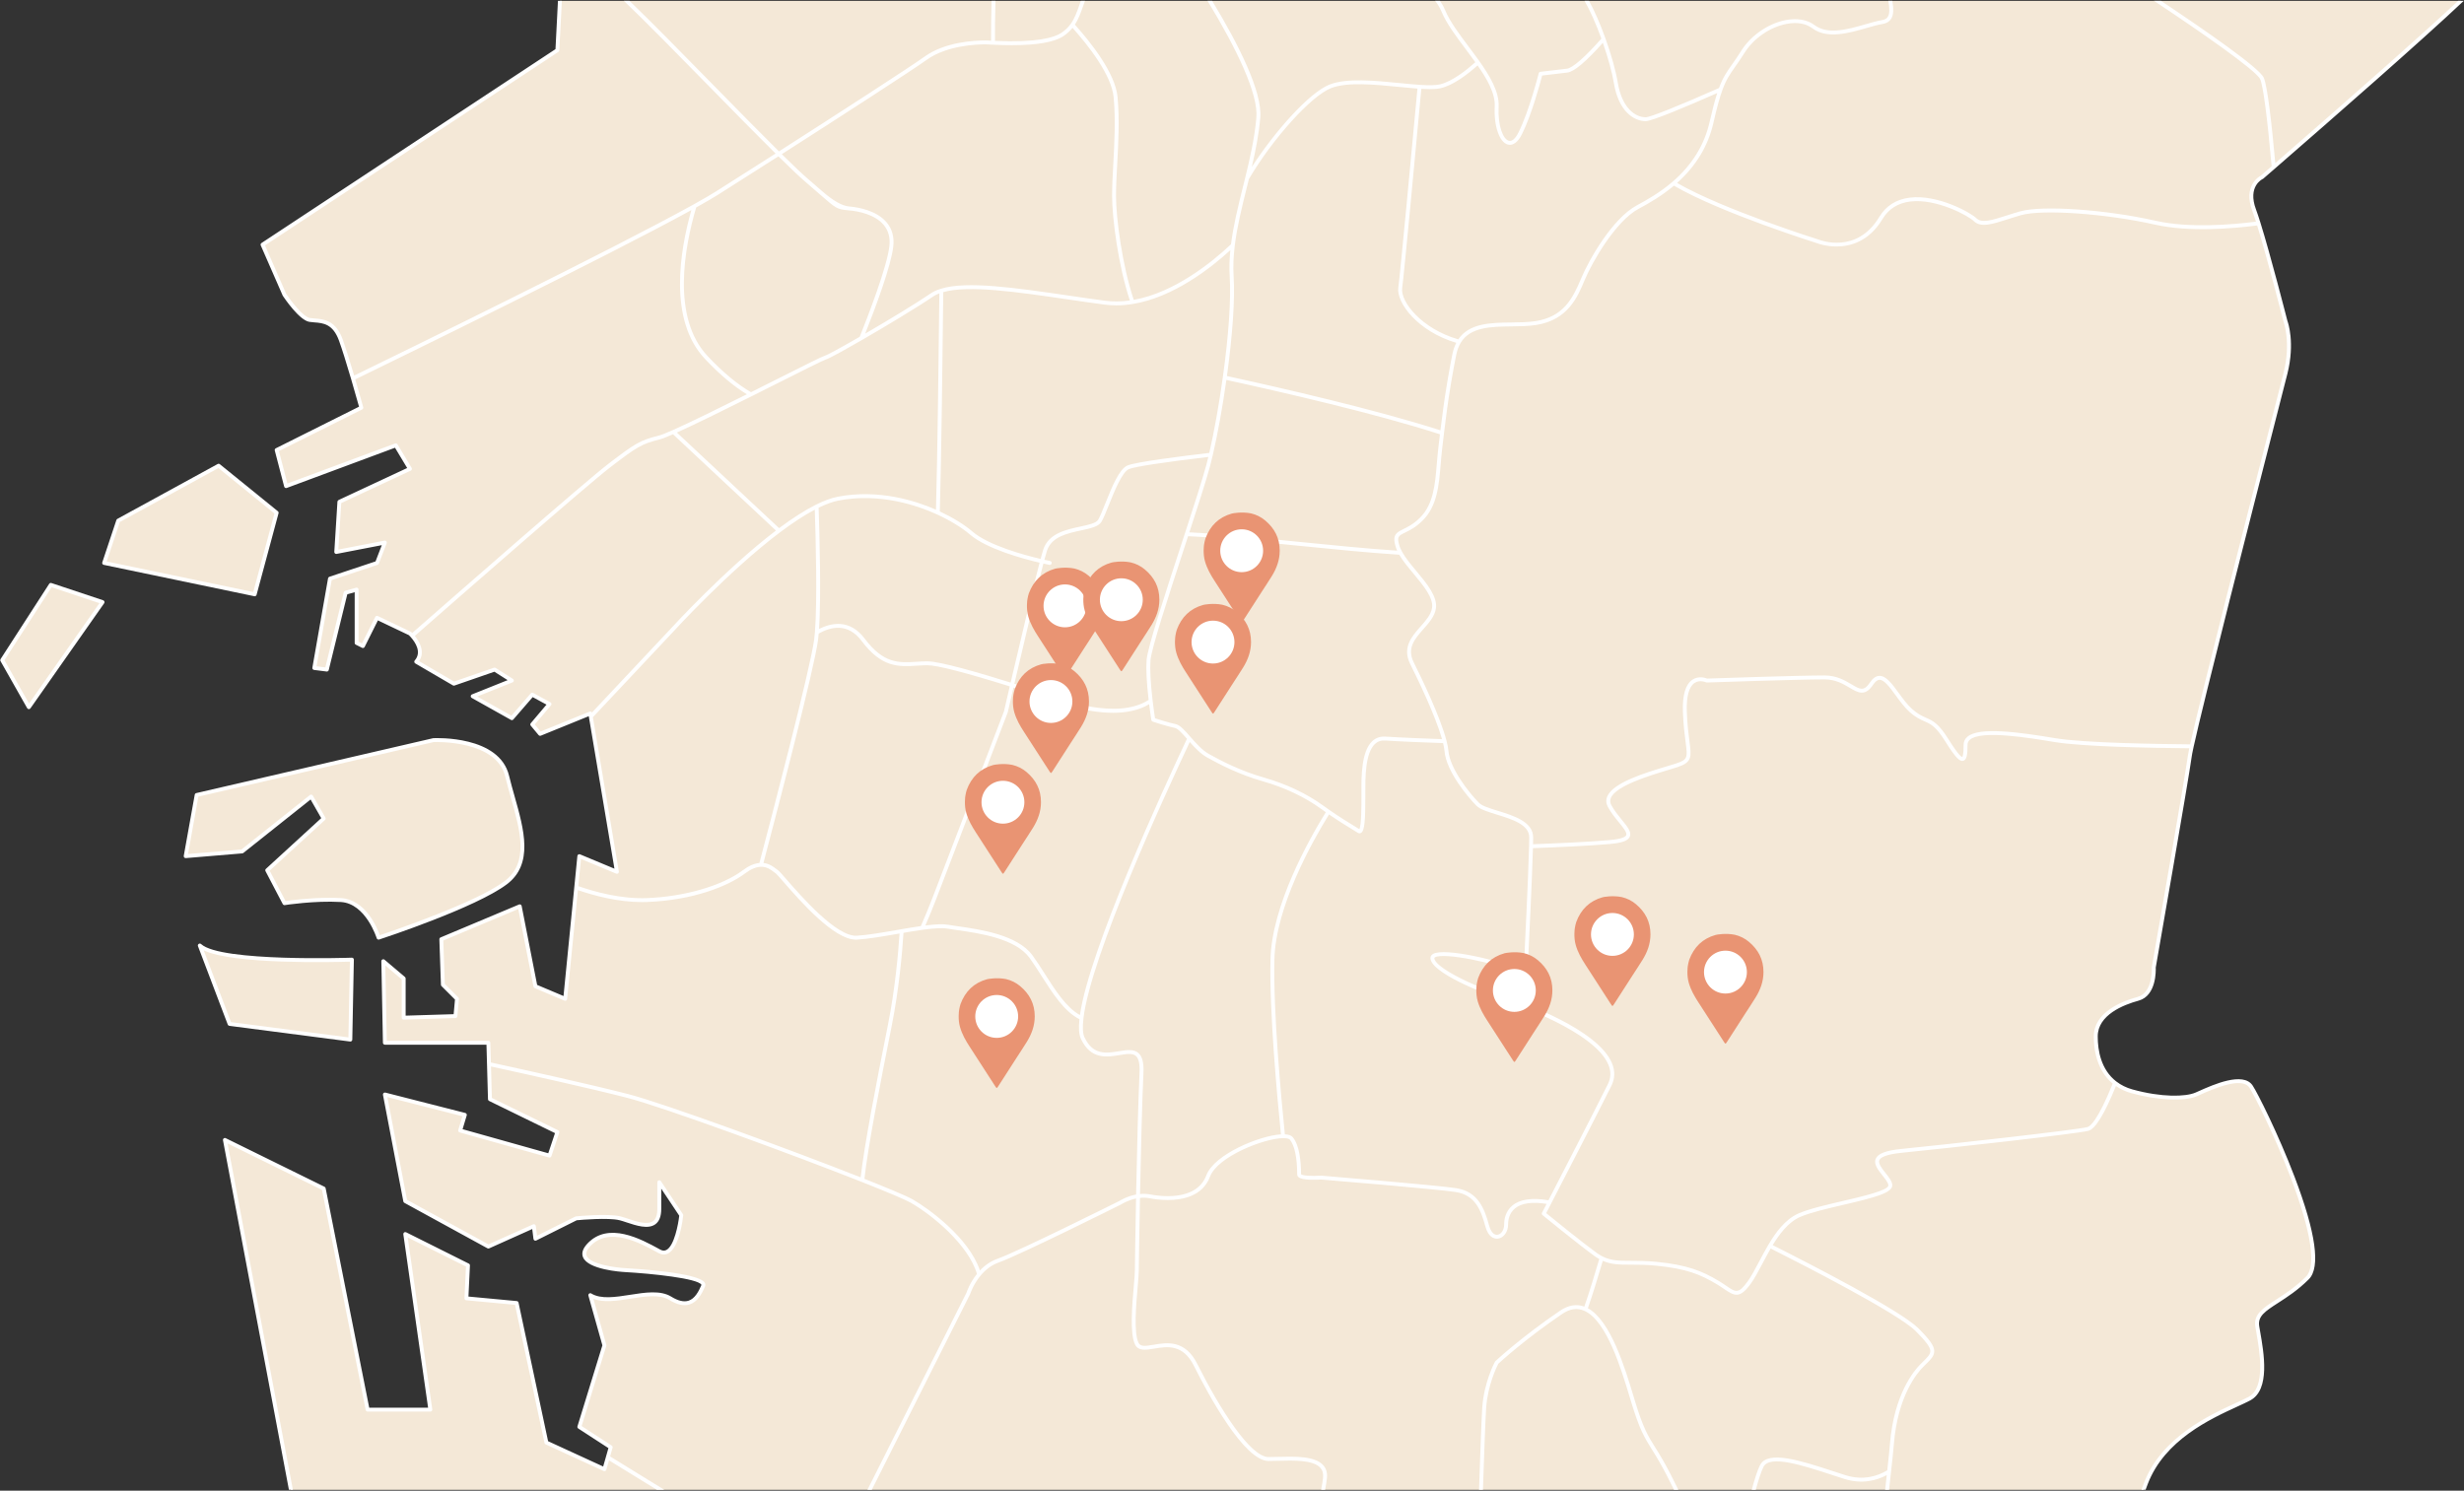 <?xml version="1.0" encoding="UTF-8"?><svg xmlns="http://www.w3.org/2000/svg" viewBox="0 0 1580 956"><rect x="0" y="0" width="1580" height="956" fill="#333333" stroke="none"/><path d="m357.397,32.208l-189.055,124.694,14.073,32.178s10.062,15.082,16.091,16.086c6.037,1.007,15.09-1.007,20.108,13.073,5.036,14.081,13.078,43.238,13.078,43.238l-54.299,27.149,6.033,23.132,70.392-26.151,9.045,15.084-45.252,21.125-2.012,32.178,31.187-6.031-5.038,13.071-30.172,10.054-10.05,57.311,8.046,1.015,12.068-49.277,7.036-2.006v34.183l4.019,2.018,9.053-18.111,21.115,10.064s11.063,10.04,4.019,18.09l24.139,14.091,26.145-9.053,11.059,7.031-25.13,10.06,25.13,14.079,13.068-15.086,11.071,6.033-11.071,13.076,5.03,6.037,32.182-13.085,17.096,101.566-24.131-10.052-9.057,91.506-19.101-8.055-10.052-51.282-50.284,21.115,1.011,29.177,9.049,9.045-1.003,11.05-33.188,1.019v-25.142l-13.072-11.059,1.015,52.285h66.357l1.007,36.196,43.248,21.119-5.034,15.086-57.319-16.097,3.016-10.044-51.274-13.076,13.064,68.374,53.292,29.173,29.161-13.081,1.007,8.047,26.145-13.073s20.108-2.01,28.167,0c8.042,2.01,25.13,11.067,25.13-6.032v-17.104l14.083,21.123s-3.033,29.161-14.083,23.136c-11.059-6.041-32.181-18.11-45.25-4.023-13.076,14.067,23.132,16.089,23.132,16.089,0,0,53.296,3.008,50.271,10.052-3.012,7.04-8.038,16.097-21.114,8.051-13.077-8.051-38.21,6.02-51.287-2.026l9.053,32.177-16.089,52.294,20.112,13.068-4.023,14.087-37.211-17.096-19.089-89.497-32.194-3.008,1.011-21.127-40.224-20.108,16.08,112.625h-40.216l-28.154-141.79-63.354-31.171,42.314,224.36h1187.963c.508-1.386,1.024-2.767,1.549-4.14,13.08-34.191,53.3-47.259,66.376-54.299,13.068-7.04,7.032-34.203,5.022-46.265-2.014-12.065,15.082-14.075,32.173-31.166,17.096-17.087-30.156-113.636-36.188-122.681-6.037-9.045-28.166,2.005-35.206,5.03-7.044,3.012-23.128,3.012-41.231-2.022-18.102-5.038-23.116-21.11-23.116-35.19s16.076-21.118,27.147-24.135c11.063-3.017,10.048-20.112,10.048-20.112,0,0,21.118-120.667,23.141-135.745,2.005-15.086,56.304-225.248,61.338-245.362,5.018-20.112,0-33.184,0-33.184,0,0-14.087-55.306-20.12-71.398-6.033-16.089,5.026-21.117,5.026-21.117,0,0,90.007-77.873,127.613-113.094H359.021c-.875,16.905-1.623,31.648-1.623,31.648Z" fill="#f4e8d7"/><path d="m224.648,666.717l1.007-51.278s-84.467,3.008-97.537-9.053l19.105,50.28,77.425,10.052Z" fill="#f4e8d7"/><path d="m199.511,510.856l8.05,14.079-36.201,33.188,11.053,21.103s19.113-3.008,36.201-2.002c17.101,1.019,24.145,24.131,24.145,24.131,0,0,61.334-20.112,81.446-35.189,20.12-15.086,7.035-43.24,1.003-68.386-6.037-25.138-47.259-23.124-47.259-23.124l-151.84,35.194-7.04,39.221,36.201-3.029,44.241-35.186Z" fill="#f4e8d7"/><polygon points="177.393 328.85 140.186 298.676 75.829 333.88 66.778 361.034 163.312 381.142 177.393 328.85" fill="#f4e8d7"/><polygon points="1.416 423.369 18.507 453.541 65.773 386.165 32.59 375.103 1.416 423.369" fill="#f4e8d7"/><path d="m1450.961,114.792c.108-.049.209-.114.299-.191,0,0,2.805-2.42,7.513-6.508,37.455-32.527,93.933-81.945,121.062-107.533h-3.593c-21.527,20.079-62.637,56.586-117.261,104.041-2.018-22.402-4.867-49.115-7.395-54.801-2.758-6.199-37.071-30.076-65.885-49.24h-4.467c29.668,19.682,65.561,44.623,68.068,50.256,1.922,4.323,4.53,24.136,7.35,55.807-3.875,3.363-6.373,5.522-6.913,5.988-1.51.804-11.416,6.798-5.491,22.599.664,1.769,1.457,4.104,2.359,6.948-15.415,1.968-42.904,4.267-64.265-.557-32.187-7.265-72.879-10.074-87.087-6.016-3.029.866-5.813,1.758-8.506,2.621-9.3,2.979-16.02,5.134-19.437,1.723-3.367-3.365-24.571-15.409-42.707-13.174-8.698,1.071-15.288,5.246-19.585,12.406-14.344,23.906-37.699,14.954-38.774,14.53-.616-.193-60.859-19.116-90.857-36.357,12.123-10.816,19.973-23.789,23.318-38.595,2.127-9.402,3.946-16.053,5.722-20.93,0,0,0,0,0,0,2.516-6.918,4.93-10.335,8.27-15.065,1.708-2.419,3.645-5.16,5.96-8.867,5.823-9.31,16.461-16.606,27.1-18.588,6.587-1.226,12.24-.246,16.349,2.834,9.497,7.12,23.538,3.082,34.819-.163,3.795-1.091,7.378-2.122,10.384-2.622,2.341-.39,4.088-1.408,5.193-3.025,1.858-2.719,1.747-6.744.92-11.754h-2.536c.774,4.547.978,8.259-.447,10.343-.717,1.048-1.875,1.692-3.541,1.97-3.147.524-6.798,1.574-10.663,2.685-11.311,3.252-24.128,6.938-32.629.566-4.617-3.462-11.116-4.631-18.307-3.292-11.295,2.104-22.584,9.844-28.762,19.72-2.278,3.647-4.192,6.358-5.882,8.75-3.37,4.771-5.828,8.26-8.39,15.149-26.56,11.745-44.124,18.751-47.018,18.751-6.546,0-15.151-5.783-17.86-22.083-1.269-7.623-4.16-18.013-7.931-28.507,0,0,0,0,0,0-3.397-9.436-7.013-17.664-10.513-24.053h-2.872c3.559,6.291,7.315,14.682,10.777,24.205-10.417,11.802-18.433,18.823-22.029,19.275-7.94.996-16.982,1.997-17.073,2.007-.52.057-.949.432-1.076.939-.06.24-6.079,24.16-12.977,37.958-1.989,3.974-4.175,5.876-6.161,5.35-3.659-.967-7.21-9.584-6.568-21.819.52-9.669-5.904-20.146-12.256-29.12-2.193-3.098-4.545-6.237-6.82-9.273-6.232-8.317-12.118-16.174-15.207-23.496-.958-2.276-2.075-4.266-3.294-6.027h-3.103c1.539,1.947,2.938,4.252,4.093,6.998,3.208,7.605,9.184,15.581,15.51,24.024,2.044,2.728,4.144,5.538,6.133,8.317-5.377,4.826-14.774,12.371-22.774,14.219-2.633.609-6.729.702-12.893.294-3.909-.259-8.235-.687-12.815-1.14-15.9-1.573-33.923-3.355-44.864.898-13.252,5.155-35.601,30.591-49.992,52.915,2.31-9.886,4.504-20.71,5.437-31.531,1.428-16.639-13.902-47.046-30.844-74.995h-2.955c18.848,31.017,32.589,59.857,31.308,74.781-1.163,13.489-4.326,27.077-7.2,38.753,0,0,0,0,0,.001-.467,1.905-.939,3.805-1.409,5.701-3.159,12.733-6.139,24.769-7.657,36.854-12.242,11.519-36.21,30.996-62.351,35.648-7.437-21.956-11.396-52.6-11.396-66.574,0-6.397.379-13.421.78-20.858.715-13.243,1.525-28.253.214-42.608-1.399-15.422-17.449-35.427-27.368-46.448,2.358-3.595,3.798-7.663,5.431-12.326.332-.947.678-1.927,1.036-2.923h-2.657c-.252.711-.498,1.411-.738,2.097-1.699,4.849-3.166,9.037-5.667,12.544,0,0,0,0,0,0,0,0-.001,0-.001.001-1.634,2.303-3.648,4.236-6.157,5.911-4.516,3.01-15.568,6.309-42.5,5.107-.02-6.948.046-15.759.323-25.661h-2.498c-.276,9.843-.344,18.607-.325,25.54l-1.092-.057c-1.258-.067-2.089-.112-2.496-.112-7.375,0-25.931,1.002-38.928,10.289-10.434,7.454-56.679,37.313-93.493,60.864-11.936-11.799-27.369-27.535-42.311-42.773-19.629-20.017-39.769-40.554-53.508-53.75h-3.616c13.689,13.029,34.796,34.552,55.338,55.5,14.783,15.075,30.044,30.636,41.938,42.403-15.158,9.686-28.295,18.04-38.051,24.195-3.344,2.118-8.228,4.962-14.517,8.454-51.859,28.796-187.446,95.049-217.666,109.77-2.997-10.134-5.452-17.892-7.3-23.062-4.459-12.513-12.271-13.118-17.975-13.561-1.111-.086-2.16-.167-3.105-.325-4.471-.745-12.421-11.32-15.195-15.456l-13.606-31.111,188.177-124.115c.332-.219.54-.583.56-.98,0,0,.75-14.781,1.626-31.712h-2.504c-.767,14.822-1.436,27.971-1.588,30.953l-188.527,124.346c-.508.335-.701.987-.457,1.544l14.073,32.178c.029.067.064.132.105.193,1.061,1.59,10.546,15.562,16.925,16.625,1.054.176,2.156.261,3.323.352,5.577.433,11.898.923,15.813,11.909,1.918,5.366,4.5,13.558,7.675,24.346,2.371,8.06,4.388,15.255,5.101,17.814l-53.378,26.689c-.528.264-.799.862-.65,1.434l6.033,23.132c.089.342.319.63.632.793.314.164.682.187,1.013.063l69.418-25.79,7.798,13.004-43.996,20.539c-.415.194-.69.598-.719,1.055l-2.011,32.177c-.024.386.132.762.422,1.017.291.255.682.363,1.062.288l28.972-5.602-4.015,10.416-29.612,9.867c-.436.146-.757.518-.836.97l-10.05,57.311c-.059.337.022.683.226.958.203.275.51.455.85.498l8.046,1.015c.053.007.105.01.157.01.568,0,1.075-.388,1.213-.953l11.895-48.571,4.745-1.353v32.527c0,.473.267.905.689,1.117l4.019,2.018c.296.149.64.173.956.069.315-.104.575-.33.724-.627l8.505-17.014,19.828,9.451c.204.197.63.62,1.161,1.207,2.976,3.334,7.273,9.717,2.635,15.017-.246.281-.354.656-.293,1.024s.282.69.604.878l24.139,14.091c.316.184.695.221,1.04.102l25.575-8.855,8.491,5.398-22.865,9.153c-.447.179-.752.599-.783,1.08s.216.936.637,1.171l25.13,14.079c.517.29,1.167.177,1.556-.272l12.409-14.325,8.84,4.817-10.08,11.905c-.392.463-.395,1.142-.006,1.608l5.03,6.037c.243.291.598.45.961.45.158,0,.317-.03.47-.092l30.738-12.497.08.472h0s16.38,97.325,16.38,97.325l-22.042-9.182c-.366-.152-.781-.123-1.122.081-.34.203-.563.556-.603.95l-1.985,20.087-6.905,69.731-16.926-7.137-9.924-50.629c-.072-.369-.307-.686-.639-.863-.331-.176-.725-.195-1.072-.049l-50.284,21.115c-.479.201-.783.677-.765,1.196l1.011,29.177c.011.316.142.617.365.841l8.635,8.631-.85,9.365-30.793.946v-23.853c0-.368-.162-.717-.443-.954l-13.072-11.059c-.375-.317-.901-.384-1.344-.175-.443.211-.722.662-.713,1.153l1.015,52.285c.014.681.569,1.226,1.25,1.226h65.141l.347,12.467.626,22.514c.013.465.283.884.701,1.088l42.265,20.639-4.311,12.917-54.948-15.431,2.65-8.825c.098-.326.059-.678-.109-.975-.167-.296-.449-.512-.779-.596l-51.274-13.076c-.416-.104-.854.007-1.166.301-.312.293-.452.725-.372,1.145l13.064,68.374c.07.367.3.683.628.862l53.292,29.173c.344.188.756.205,1.112.044l27.619-12.389.797,6.37c.05.402.293.755.65.947.358.192.786.198,1.149.016l25.937-12.968c2.231-.211,20.209-1.831,27.512-.009,1.279.319,2.846.84,4.505,1.392,6.111,2.033,13.717,4.564,18.385,1.197,2.517-1.815,3.793-5.124,3.793-9.835v-12.976l11.541,17.31c-.645,5.629-3.212,19.326-8.239,21.968-1.202.631-2.494.552-3.953-.244l-.79-.432c-11.376-6.227-32.55-17.817-45.975-3.346-2.894,3.113-3.822,6.027-2.761,8.662,3.219,7.987,24.341,9.393,26.738,9.526,17.686.999,46.673,4.081,49.162,8.1.072.116.061.142.031.212-1.822,4.258-4.232,8.785-8.295,10.075-2.975.944-6.679.071-11.015-2.597-6.932-4.268-16.878-2.7-26.496-1.184-9.167,1.445-18.646,2.938-24.791-.842-.438-.269-.997-.243-1.409.067-.411.31-.589.84-.45,1.336l8.954,31.823-15.981,51.941c-.164.534.045,1.112.514,1.416l19.339,12.566-1.585,5.571s0,0,0,0l-1.785,6.226-35.319-16.226-18.958-88.884c-.114-.535-.562-.933-1.106-.984l-31.004-2.897.954-19.934c.024-.494-.247-.956-.689-1.178l-40.224-20.108c-.416-.208-.913-.167-1.29.104-.377.272-.572.73-.506,1.191l15.877,111.199h-37.749l-27.954-140.784c-.076-.381-.325-.706-.674-.878l-63.354-31.171c-.424-.209-.932-.16-1.308.126-.377.287-.56.762-.472,1.227l42.27,224.129h2.544l-41.893-222.135,60.556,29.794,28.034,141.185c.116.585.629,1.006,1.226,1.006h40.216c.362,0,.707-.157.944-.431.237-.273.344-.637.293-.996l-15.743-110.264,37.362,18.677-.972,20.313c-.032.667.467,1.242,1.132,1.304l31.279,2.923,18.897,88.599c.083.386.342.71.701.875l37.211,17.095c.332.152.712.152,1.043,0,.332-.152.58-.441.68-.792l1.732-6.042,30.698,18.887h4.77l-34.755-21.383,1.579-5.552c.15-.527-.061-1.091-.521-1.39l-19.321-12.555,15.812-51.392c.071-.23.074-.475.008-.706l-8.294-29.482c6.694,2.598,15.411,1.224,23.873-.11,9.169-1.445,18.65-2.94,24.796.844,4.982,3.066,9.382,4.025,13.082,2.851,5.025-1.595,7.792-6.695,9.836-11.473.357-.832.285-1.724-.203-2.513-3.904-6.306-43.291-8.837-51.147-9.28-6.076-.341-22.333-2.436-24.56-7.965-.667-1.657.097-3.684,2.274-6.025,12.101-13.043,32.164-2.063,42.943,3.837l.792.434c2.219,1.209,4.344,1.298,6.314.261,7.275-3.825,9.393-22.275,9.61-24.366.03-.29-.042-.581-.203-.823l-14.083-21.123c-.306-.459-.876-.661-1.402-.503-.527.16-.888.646-.888,1.196v17.104c0,3.862-.927,6.489-2.755,7.808-3.631,2.617-10.563.311-16.134-1.542-1.705-.567-3.316-1.103-4.688-1.446-8.176-2.038-27.763-.114-28.593-.031-.151.015-.298.058-.435.125l-24.564,12.282-.788-6.293c-.049-.393-.282-.74-.627-.934-.345-.194-.762-.213-1.125-.051l-28.594,12.826-52.23-28.592-12.585-65.863,48.105,12.268-2.641,8.795c-.096.321-.06.667.102.961s.435.511.757.602l57.319,16.097c.641.181,1.312-.176,1.523-.808l5.034-15.086c.199-.594-.074-1.244-.637-1.519l-42.568-20.787-.561-20.162c19.409,4.227,63.37,13.917,87.505,20.15,23.31,6.024,105.882,36.354,150.173,53.862,0,0,0,0,.001,0,17.255,6.829,28.155,11.458,31.524,13.388,13.633,7.786,37.011,26.968,42.406,45.636-4.482,5.582-6.457,11.271-6.737,12.128l-63.468,126.297h2.797l62.947-125.262c.03-.06.056-.123.076-.187.019-.062,1.988-6.215,6.729-11.905,3.353-4.025,7.255-6.852,11.6-8.402,13.993-5.002,75.941-35.952,78.572-37.267.044-.022.087-.047.128-.074.043-.028,3.969-2.574,9.387-3.694-.471,24.06-.76,43.153-.76,46.397,0,1.911-.313,5.488-.677,9.628-1.071,12.216-2.689,30.677.809,37.684,2.137,4.265,7.056,3.433,12.262,2.552,8.186-1.383,18.377-3.109,25.448,11.035,9.177,18.348,32.213,61.022,47.874,61.022,1.863,0,3.904-.056,6.065-.115,9.977-.272,22.387-.613,27.057,4.406,1.505,1.618,2.107,3.709,1.839,6.392-.222,2.212-.611,4.355-.987,6.427-.083.455-.165.909-.245,1.362h2.54c.055-.304.109-.607.165-.915.385-2.121.783-4.313,1.015-6.625.339-3.392-.501-6.199-2.496-8.344-5.44-5.846-18.479-5.49-28.956-5.202-2.144.059-4.168.114-5.997.114-11.655,0-31.217-30.809-45.638-59.641-7.899-15.798-19.576-13.824-28.102-12.381-5.302.897-8.362,1.283-9.609-1.206-3.182-6.374-1.601-24.411-.554-36.346.383-4.373.686-7.827.686-9.847,0-3.253.292-22.529.768-46.772,2.217-.229,4.286-.165,6.275.232,1.822.363,6.236,1.115,11.511,1.115,9.764,0,22.472-2.578,27.119-14.97,4.842-12.912,34.802-24.646,46.898-24.711,3.194-.027,4.074.706,4.259.929,3.062,3.674,4.748,11.604,4.748,22.328,0,.441.133,1.092.767,1.683,2.404,2.239,11.612,1.8,14.542,1.596,3.022.249,73.635,6.069,86.303,8.016,12.572,1.93,16.207,11.612,19.096,22.223,1.859,6.801,5.576,7.702,7.411,7.702.277,0,.512-.021.69-.044,3.662-.492,6.424-4.354,6.424-8.986,0-3.05.757-7.318,4.363-10.324,4.13-3.443,10.969-4.433,20.336-2.955l-2.929,5.657c-.272.525-.139,1.168.318,1.542.222.182,22.281,18.218,33.245,26.184,1.028.748,2.07,1.387,3.139,1.981-2.438,8.282-6.583,22.072-9.583,30.518-5.041-1.853-10.296-.96-15.641,2.676-24.935,16.95-41.234,32.156-41.396,32.307-.099.093-.182.201-.246.32-.292.543-7.164,13.491-8.172,29.662-.569,9.028-1.444,33.986-2.051,52.485h2.501c.607-18.472,1.478-43.34,2.045-52.329.911-14.61,6.962-26.85,7.787-28.458,1.711-1.581,17.463-15.963,40.938-31.921,5.087-3.459,9.813-4.099,14.448-1.958,0,0,.001,0,.002,0h0c14.199,6.536,23.439,37.183,28.96,55.494l.943,3.121c5.382,17.672,8.463,22.598,13.128,30.055,1.468,2.346,3.132,5.005,5.073,8.403,3.048,5.331,6.116,11.286,9.18,17.591h2.776c-3.261-6.753-6.531-13.14-9.785-18.831-1.966-3.44-3.644-6.123-5.124-8.489-4.559-7.288-7.571-12.102-12.856-29.457l-.941-3.115c-5.515-18.29-14.664-48.609-29.286-56.516,2.972-8.335,7.085-21.987,9.567-30.407,5.532,2.451,10.824,2.461,17.941,2.467,4.622.004,9.86.008,16.478.668,19.149,1.913,28.059,5.508,38.706,11.897,1.795,1.077,3.341,2.129,4.705,3.058,3.168,2.157,5.572,3.661,7.954,3.661,2.702,0,5.375-1.937,9.1-7.055,2.438-3.349,4.874-7.96,7.453-12.842,1.692-3.201,3.443-6.499,5.34-9.757,20.266,10.204,81.497,41.517,92.911,52.923,6.806,6.802,9.453,10.434,9.442,12.953-.01,2.089-1.957,4.001-4.906,6.897-.482.474-.99.972-1.52,1.501-3.923,3.922-16.919,19.198-19.468,51.068-.359,4.503-.966,10.105-1.721,16.915-5.907,3.54-15.208,6.799-26.826,3.116-2.514-.801-5.08-1.641-7.661-2.485-20.738-6.786-42.185-13.802-47.132-3.927-1.771,3.542-3.506,9.274-5.29,15.754h2.594c1.683-6.074,3.313-11.396,4.931-14.635,3.983-7.948,25.305-.972,44.119,5.184,2.588.847,5.16,1.688,7.682,2.491,11.486,3.641,20.866.976,27.244-2.434-.339,3.075-.683,6.222-1.014,9.394h2.517c.42-4.042.851-7.947,1.252-11.566,0,0,0,0,0,0,.79-7.117,1.423-12.933,1.797-17.608,2.48-31.019,14.974-45.73,18.743-49.5.523-.523,1.026-1.017,1.504-1.486,3.274-3.216,5.641-5.539,5.654-8.67.015-3.354-2.648-7.209-10.175-14.732-11.374-11.366-68.16-40.601-93.405-53.312,3.872-6.385,9.731-14.638,17.608-18.075,6.422-2.809,17.249-5.331,27.72-7.771,19.44-4.529,31.355-7.555,31.355-12.484,0-2.502-2.096-5.131-4.314-7.914-2.281-2.862-4.867-6.106-3.977-8.219.667-1.583,3.672-3.69,14.201-4.744,30.66-3.066,111.836-12.104,119.84-14.11,4.429-1.108,10.37-10.784,17.658-28.719,2.954,2.041,6.26,3.576,9.854,4.571,16.645,4.629,33.939,5.439,42.059,1.967.645-.277,1.414-.62,2.286-1.009,7.924-3.538,26.485-11.82,31.387-4.476,2.715,4.071,16.091,30.362,26.639,58.076,12.932,33.975,16.378,56.359,9.706,63.028-6.788,6.788-13.668,11.223-19.196,14.786-8.514,5.488-14.665,9.453-13.327,17.47.164.98.354,2.06.558,3.22,2.193,12.476,6.276,35.697-4.938,41.739-2.067,1.113-4.872,2.401-8.118,3.892-16.661,7.651-47.674,21.893-58.833,51.062-.581,1.519-1.151,3.049-1.712,4.586h2.665c.455-1.236.915-2.469,1.383-3.693,10.794-28.216,40.057-41.654,57.54-49.683,3.285-1.508,6.123-2.812,8.261-3.962,12.805-6.897,8.68-30.356,6.215-44.373-.202-1.152-.391-2.225-.553-3.198-1.068-6.396,3.932-9.619,12.215-14.958,5.628-3.627,12.632-8.142,19.609-15.119,7.625-7.622,4.551-29.721-9.137-65.685-10.508-27.607-23.784-53.909-26.896-58.574-6.075-9.102-25.265-.536-34.486,3.58-.859.384-1.618.723-2.251.995-6.25,2.674-21.561,3.163-40.406-2.078-3.825-1.059-7.296-2.775-10.313-5.102,0,0,0,0,0,0-9.823-7.599-11.885-19.901-11.885-28.883,0-13.733,16.432-20.26,26.227-22.929,11.461-3.125,11.06-19.375,10.975-21.242.826-4.724,21.152-120.956,23.124-135.66.09-.684.366-2.275,1.176-5.969,0-.001.001-.002.002-.004,6.496-29.732,37.288-149.959,52.086-207.737,4.09-15.969,7.045-27.507,8.048-31.511,4.918-19.71.424-32.666-.019-33.862-.484-1.896-10.741-41.994-17.293-62.961,0,0,0-.001-.001-.002-1.103-3.541-2.062-6.4-2.849-8.499-5.524-14.733,3.971-19.353,4.373-19.54Zm-539.553-57.812c2.053.119,3.877.183,5.477.183,2.929,0,5.164-.201,6.928-.609,8.084-1.867,17.147-8.769,23.666-14.6,5.828,8.355,11.45,17.878,10.993,26.39-.653,12.451,2.969,22.927,8.426,24.368.365.096.796.167,1.28.167,2.018,0,4.952-1.216,7.755-6.815,6.275-12.553,11.805-33.214,12.95-37.627,2.452-.274,9.722-1.097,16.25-1.916,4.254-.535,11.886-6.959,22.678-19.071,3.376,9.668,5.947,19.079,7.113,26.08,2.965,17.842,12.803,24.173,20.326,24.173,4.092,0,26.641-9.537,45.892-18.021-1.518,4.652-3.091,10.63-4.874,18.508-3.343,14.801-11.354,27.724-23.812,38.409-7.873,6.756-16.327,11.601-22.812,15.066-15.771,8.415-30.902,35.216-35.759,46.877-5.554,13.345-11.584,24.618-29.206,27.397-4.689.741-9.866.805-15.347.872-13.368.163-27.176.337-34.224,10.826-23.524-6.78-37.23-24.181-35.984-32.909,1.184-8.297,8.895-91.127,12.284-127.748Zm-120.385,119.947c-.365-5.917-.116-12.3.762-19.516,0,0,0,0,0,0,1.481-12.087,4.485-24.194,7.665-37.013.456-1.837.912-3.678,1.365-5.524,15.402-26.166,40.03-53.418,52.769-58.373,10.383-4.037,28.088-2.286,43.711-.74,4.116.407,8.01.787,11.617,1.051-3.39,36.634-11.089,119.325-12.264,127.563-1.391,9.742,12.387,28.122,37.165,35.488-1.099,2.137-1.935,4.535-2.463,7.181-.278,1.388-.545,2.752-.804,4.096-.146.754-.283,1.488-.423,2.229-.106.56-.214,1.127-.317,1.679-.166.888-.324,1.76-.482,2.63-.067.369-.135.741-.201,1.107-.173.962-.34,1.911-.504,2.851-.04.232-.081.463-.121.693-.177,1.024-.35,2.036-.517,3.036-.016.096-.032.191-.048.286-1.88,11.258-3.169,21.055-4.289,30.347-41.128-13.283-102.795-27.39-136.899-34.822,3.681-26.771,5.203-49.56,4.279-64.248Zm103.731,173.003c.128.454.276.931.443,1.433.016.049.037.098.054.147.079.231.162.465.258.707.122.314.254.628.394.944-18.742-1.217-41.958-3.545-64.451-5.802-26.102-2.62-50.779-5.094-68.798-5.947,5.161-15.822,10.741-33.101,13.254-42.399.609-2.277,1.232-4.879,1.761-7.125,0,0,0,0,0,0,3.082-13.118,6.248-30.626,8.73-48.227,34.225,7.46,95.991,21.596,136.94,34.867-.263,2.215-.519,4.408-.774,6.59l-.276,2.363c-.392,3.328-.673,6.678-.944,9.918-1.118,13.366-2.175,25.991-10.777,34.588-4.152,4.155-7.916,5.984-10.664,7.32-.926.45-1.764.873-2.498,1.316-2.935,1.772-4.191,3.865-2.653,9.309Zm8.694,74.056c.245.639.533,1.292.866,1.958,4.78,9.567,16.069,32.893,20.372,48.097-10.04-.356-26.576-.991-36.275-1.628-3.338-.228-6.185.754-8.471,2.902-7.066,6.641-6.99,22.875-6.944,32.574l.006,1.963c0,6.923,0,19.554-1.345,21.914-.807-.524-1.945-1.217-3.349-2.073-3.678-2.241-9.237-5.627-15.753-10.167,0,0,0,0,0,0,0,0,0,0-.001,0-1.213-.842-2.45-1.717-3.71-2.632-10.897-7.931-23.888-14.088-38.611-18.302-14.701-4.195-26.973-10.552-34.925-14.968-4.458-2.48-8.51-7.11-11.766-10.831l-.008-.009s-.001-.002-.002-.002l-.238-.272c-3.69-4.217-6.604-7.548-9.474-8.133-4.078-.807-10.957-3.008-13.188-3.737-.257-1.677-.898-5.997-1.526-11.27,0,0,0,0,0-.001-1.333-11.327-1.809-20.283-1.378-25.899.59-7.636,11.836-42.024,21.758-72.365l2.363-7.229c18.006.819,42.952,3.32,69.353,5.97,23.114,2.32,46.996,4.716,66.035,5.906,2.253,3.895,5.616,7.937,9.126,12.149,6.385,7.662,12.987,15.584,11.902,22.079-.713,4.28-3.963,7.96-7.404,11.855-.174.197-.349.395-.524.594-5.077,5.763-10.447,12.285-6.89,21.558Zm-230.062-64.178c-.016-.003-1.422-.284-3.683-.793.65-2.415,1.19-4.318,1.607-5.66,2.852-9.105,13.021-11.285,21.994-13.208,6.033-1.293,11.243-2.41,13.092-5.646,1.3-2.274,2.846-6.125,4.636-10.585,3.592-8.947,8.51-21.2,12.875-23.073,3.621-1.554,22.142-4.386,50.916-7.791-.422,1.766-.881,3.633-1.329,5.311-2.579,9.543-8.436,27.628-13.725,43.83,0,0,0,0,0,0l-2.658,8.134c-10.453,31.963-21.261,65.015-21.874,72.95-.44,5.725-.002,14.342,1.298,25.604-20.733,13.544-58.532-1.376-58.98-1.554-.124-.042-12.237-4.137-27.111-8.82,8.784-37.661,15.043-63.576,18.616-77.074,2.353.531,3.823.824,3.84.828.082.016.164.024.245.024.584,0,1.106-.412,1.225-1.006.135-.677-.305-1.335-.982-1.47Zm-25.335,77.948c-20.182-6.31-45.299-13.62-53.346-13.62-2.418,0-4.782.146-7.068.288-11.281.699-21.028,1.302-33.163-14.875-9.686-12.907-21.799-9.973-29.271-6.181,1.415-21.221.312-60.551-.28-77.745,4.793-2.339,9.068-3.889,12.705-4.591,26.745-5.2,51.083,3.329,63.212,8.877,0,0,.002,0,.003.001,0,0,0,0,.001,0,0,0,.001,0,.002,0,8.401,3.848,15.93,8.453,21.2,12.964,10.739,9.207,33.857,15.471,44.577,17.994-3.577,13.524-9.821,39.376-18.571,76.885Zm-47.88-110.883c-12.887-5.648-36.79-13.394-63.018-8.295-4.089.79-8.68,2.472-14.031,5.141-.001,0-.002.001-.004.002-.01.005-.02.01-.03.015-6.888,3.438-14.796,8.486-23.504,14.983l-65.555-61.31c12.397-5.567,32.073-15.332,48.078-23.346,5.658-2.833,11.227-5.633,16.452-8.26,15.254-7.67,29.663-14.914,31.077-15.287,2.434-.613,17.089-8.995,23.277-12.57,0,0,0,0,0,0,15.098-8.718,35.78-21.147,45.511-27.835,1.024-.704,2.318-1.345,3.921-1.943-.35,32.655-1.215,106.634-2.174,138.706Zm-75.193,79.452c7.804-4.413,18.717-6.973,27.496,4.726,12.944,17.255,23.813,16.583,35.317,15.869,2.249-.139,4.573-.283,6.914-.283,6.174,0,24.417,4.689,52.777,13.562-2.096,9.024-3.52,15.208-3.701,15.994-1.297,3.392-39.35,102.908-46.219,120.583-2.249,5.784-4.634,11.55-7.092,17.155-4.361.621-8.949,1.401-12.513,2.022,0,0,0,0,0,0l-3.05.529c-9.103,1.583-18.516,3.22-25.531,3.629-12.89.741-35.438-25.097-45.062-36.141-3.245-3.724-4.71-5.391-5.452-5.887-.33-.218-.696-.5-1.106-.814-1.817-1.391-4.419-3.393-8.211-3.804,10.043-38.091,32.608-124.71,35.003-143.006.149-1.163.29-2.531.429-4.135Zm74.915,171.357c6.956-17.898,45.863-119.652,46.255-120.678.021-.054.038-.109.051-.166,0,0,1.455-6.326,3.677-15.889,14.763,4.651,26.753,8.704,26.812,8.722,1.096.441,18.875,7.47,37.008,7.47,8.147,0,16.364-1.427,23.17-5.502.729,5.832,1.407,10.099,1.415,10.146.074.46.396.841.838.988.372.125,9.167,3.057,14.209,4.054,1.973.402,4.793,3.567,7.795,6.996-15.194,32.223-62.704,135.373-68.627,177.158-8.755-4.813-15.821-15.9-22.665-26.651-2.665-4.186-5.182-8.14-7.75-11.641-9.688-13.202-33.542-16.606-47.795-18.64-2.478-.354-4.619-.659-6.288-.964-3.109-.557-7.678-.417-14.633.457,2.258-5.2,4.452-10.521,6.528-15.862Zm126.485-382.728c25.732-4.18,49.4-22.484,62.561-34.498-.591,6.021-.729,11.492-.412,16.627.928,14.739-.64,37.786-4.416,64.896h0c-2.446,17.602-5.598,35.198-8.68,48.483-17.752,2.094-47.248,5.825-52.511,8.083-5.313,2.281-10.039,14.053-14.208,24.439-1.756,4.374-3.272,8.151-4.487,10.275-1.295,2.266-6.226,3.323-11.446,4.442-9.164,1.964-20.568,4.409-23.856,14.908-.433,1.39-.99,3.353-1.659,5.844-10.498-2.467-33.24-8.6-43.594-17.477-5.282-4.521-12.732-9.11-21.033-12.98.981-31.775,1.868-108.079,2.216-140.645,16.243-4.637,47.072-.133,79.689,4.638,7.769,1.137,15.802,2.312,23.628,3.355,2.462.328,4.99.492,7.571.492,3.461,0,7.018-.295,10.636-.884,0,0,0,0,0,0Zm-131.95-156.7c12.757-9.114,31.909-9.823,37.475-9.823.362,0,1.184.045,2.361.109l2.419.126s0,0,0,0c0,0,0,0,0,0,4.321.211,8.368.316,12.139.316,16.186,0,27.28-1.938,33.055-5.788,2.31-1.541,4.226-3.304,5.856-5.326,9.73,10.859,25.07,30.083,26.388,44.615,1.295,14.175.49,29.089-.22,42.247-.403,7.472-.784,14.529-.784,20.993,0,14.062,3.957,44.789,11.393,66.975-5.555.781-10.935.844-16.011.168-7.81-1.042-15.835-2.215-23.596-3.351-33.49-4.899-65.121-9.526-81.667-4.299,0,0,0,0,0,0h0c-2.63.833-4.667,1.759-6.229,2.832-9.023,6.201-27.553,17.388-42.223,25.92,6.685-16.869,16.649-43.549,18.025-55.927.657-5.932-.696-11.021-4.021-15.128-6.419-7.927-18.389-9.904-23.237-10.386l-1.22-.12q-6.671-.646-17.25-9.887c-2.404-2.1-5.34-4.665-9-7.802-3.584-3.071-9.083-8.262-16.776-15.837,36.76-23.52,82.694-53.182,93.121-60.631Zm-148.009,94.793c6.109-3.398,10.888-6.184,14.189-8.275,9.861-6.221,23.174-14.688,38.538-24.506,7.947,7.832,13.619,13.191,17.309,16.353,3.652,3.132,6.582,5.691,8.982,7.787,10.974,9.586,11.184,9.77,18.654,10.492l1.212.119c4.536.451,15.715,2.277,21.542,9.472,2.89,3.569,4.061,8.037,3.48,13.279-1.477,13.293-13.678,44.839-19.039,58.229-14.694,8.484-21.184,11.824-22.261,12.095-1.537.385-11.889,5.572-31.591,15.478-5.038,2.533-10.397,5.227-15.846,7.957-8.662-4.964-17.999-12.72-27.766-23.079-23.494-24.927-14.811-70.257-7.404-95.4Zm-182.711,272.32c-.092-.085-.196-.155-.309-.209l-21.114-10.064c-.617-.292-1.352-.039-1.656.569l-8.494,16.991-2.21-1.11v-33.412c0-.392-.184-.762-.497-.998-.313-.236-.718-.312-1.096-.205l-7.036,2.006c-.432.123-.765.469-.872.905l-11.802,48.194-5.639-.711,9.695-55.285,29.464-9.818c.354-.118.637-.388.771-.736l5.038-13.071c.163-.424.083-.904-.208-1.252-.292-.348-.75-.515-1.196-.425l-29.601,5.724,1.864-29.825,44.58-20.811c.321-.15.563-.429.667-.767s.059-.705-.123-1.009l-9.045-15.084c-.31-.516-.941-.738-1.508-.529l-69.095,25.669-5.428-20.814,53.393-26.696c.534-.267.805-.875.646-1.451-.023-.083-2.272-8.218-5.09-17.83,28.941-14.097,161.548-78.877,215.517-108.555-7.37,26.065-14.92,70.361,8.681,95.402,9.406,9.976,18.45,17.598,26.919,22.699-16.35,8.178-35.936,17.872-47.628,23.032,0,0,0,0,0,0,0,0,0,0,0,0h0s-.003.002-.005.002c-4.373,1.935-7.348,3.105-8.841,3.477-12.205,3.053-15.151,4.938-32.638,18.324-14.379,10.993-98.494,84.604-125.49,108.272-.356-.362-.595-.587-.611-.601Zm115.404,51.102c-.332-.185-.729-.21-1.08-.066l-31.335,12.74-3.773-4.529,10.393-12.275c.243-.287.344-.667.274-1.037-.069-.37-.3-.688-.63-.868l-11.071-6.033c-.516-.282-1.159-.165-1.543.279l-12.401,14.316-21.958-12.303,22.701-9.087c.436-.174.737-.578.78-1.045.043-.467-.178-.919-.574-1.17l-11.059-7.031c-.321-.205-.718-.25-1.08-.126l-25.602,8.865-22.414-13.084c4.124-6.08.044-12.751-2.752-16.184,27.004-23.675,111.026-97.205,125.34-108.148,17.122-13.107,19.995-14.95,31.724-17.884,1.56-.388,4.355-1.471,8.495-3.286l66.01,61.736c-32.803,24.966-67.335,62.8-67.671,63.169l-50.299,53.536c-.112-.199-.27-.37-.474-.484Zm-6.566,94.409l22.573,9.403c.419.175.901.108,1.258-.175.356-.283.53-.737.455-1.186l-16.653-98.945,51.544-54.861c.352-.387,35.562-38.968,68.52-63.771,8.197-6.168,15.655-11.016,22.223-14.466.621,18.385,1.699,58.601.079,78.589,0,0,0,0,0,.001-.154,1.863-.309,3.392-.473,4.673-2.452,18.728-27.188,113.292-35.107,143.319-3.365.3-6.865,1.823-10.669,4.67-13.244,9.947-37.438,16.955-61.637,17.853-16.117.6-32.561-3.766-43.833-7.677l1.722-17.425Zm179.342,204.186c-44.693-17.615-125.809-47.378-148.941-53.356-24.435-6.31-69.106-16.147-88.202-20.303l-.353-12.703c-.019-.677-.573-1.215-1.25-1.215h-65.131l-.938-48.295,10.519,8.899v24.562c0,.338.137.662.38.897.242.235.562.362.909.352l33.188-1.02c.631-.02,1.149-.507,1.207-1.137l1.003-11.05c.033-.369-.099-.734-.361-.997l-8.7-8.696-.964-27.823,48.074-20.187,9.756,49.775c.08.408.357.75.741.912l19.101,8.055c.365.153.783.125,1.125-.078.341-.203.565-.556.605-.951l6.916-69.843c10.728,3.679,25.867,7.674,41.065,7.674,1.038,0,2.077-.019,3.114-.058,29.948-1.111,52.204-10.208,63.044-18.35,3.678-2.752,7.101-4.177,10.174-4.237,0,0,.001,0,.002,0,3.784-.07,6.371,1.914,8.267,3.365.46.353.875.668,1.24.91.505.344,2.666,2.823,4.952,5.448,10.528,12.083,32.251,37.014,46.405,37.014.231,0,.462-.007.688-.02,7.156-.417,16.64-2.067,25.812-3.662l1.486-.258c-.814,12.496-2.819,35.402-7.47,58.739-7.366,36.849-15.153,77.051-17.463,97.636Zm178.819-66.786c-.831,16.735-1.65,51.326-2.198,77.813-5.84,1.086-10.141,3.735-10.746,4.122-2.316,1.157-64.571,32.234-78.233,37.118-4.127,1.472-7.875,3.981-11.17,7.461-7.07-21.179-33.272-39.97-43.099-45.583-4.278-2.451-19.001-8.451-30.962-13.192,2.198-20.262,10.064-60.885,17.503-98.1,4.754-23.854,6.759-47.25,7.552-59.668,3.585-.621,8.007-1.363,12.154-1.941,0,0,0,0,.001,0,7.834-1.078,12.931-1.319,16.042-.762,1.713.312,3.876.621,6.38.979,13.864,1.979,37.067,5.29,46.133,17.645,2.519,3.434,5.015,7.354,7.656,11.504,7.232,11.361,14.711,23.078,24.453,27.95-.607,5.803-.302,9.954.952,12.629,6.312,13.418,16.558,11.741,24.789,10.396,4.458-.729,8.31-1.359,10.471.574,1.854,1.658,2.614,5.275,2.321,11.057Zm42.823,65.496c-6.448,17.194-30.953,13.248-35.801,12.281-2.146-.428-4.361-.513-6.713-.297.548-26.419,1.362-60.732,2.188-77.355.338-6.675-.664-10.821-3.152-13.046-3.052-2.729-7.661-1.976-12.541-1.177-8.168,1.336-16.614,2.717-22.123-8.991-1.098-2.341-1.314-6.428-.643-12.146,0,0,0-.001,0-.002,4.69-39.797,52.313-143.479,68.175-177.168,3.148,3.562,6.917,7.568,11.173,9.936,8.061,4.477,20.505,10.921,35.453,15.187,14.439,4.133,27.166,10.162,37.828,17.921.943.684,1.867,1.339,2.783,1.981-10.9,17.602-34.697,59.876-35.483,94.514-.763,33.594,4.33,88.592,6.711,112.08-13.669.847-42.77,12.726-47.854,26.283Zm196.242,19.369c-4.349,3.626-5.262,8.66-5.262,12.245,0,3.716-2.164,6.227-4.256,6.508-2.275.31-4.274-1.878-5.357-5.838-2.99-10.98-7.083-21.88-21.128-24.035-12.966-1.993-85.838-7.984-86.573-8.044-.063-.006-.127-.006-.19-.001-5.958.421-11.817.004-12.729-.892-.009-7.986-.945-18.556-5.326-23.814-.903-1.087-2.589-1.669-5.055-1.801-2.365-23.308-7.485-78.436-6.723-112.002.771-33.956,24.221-75.656,35.04-93.143,6.104,4.203,11.299,7.375,14.796,9.505,1.537.937,2.751,1.676,3.524,2.189.401.267.831.401,1.25.401.319,0,.632-.077.923-.233,2.408-1.291,2.796-8.23,2.796-24.333l-.006-1.975c-.041-8.683-.116-24.845,6.156-30.74,1.785-1.678,3.94-2.409,6.593-2.23,9.982.656,27.141,1.308,37.102,1.658.512,2.099.833,3.834.951,5.232,1.083,12.975,15.149,29.646,20.478,34.975,2.346,2.347,7.257,3.859,12.944,5.611,9.786,3.014,20.877,6.43,20.877,14.619,0,1.416-.032,3.382-.094,5.689,0,0,0,0,0,0,0,0,0,0,0,.001-.498,19.902-2.897,68.173-2.921,68.658-.006.117.005.234.032.348.65,2.765,1.352,8.962-.625,10.47-1.089.833-3.104.034-4.602-.783-9.457-5.165-46.241-13.896-53.51-9.582-1.345.798-1.627,1.868-1.627,2.625,0,9.227,33.401,22.43,45.102,26.327,9.994,3.335,60.291,21.036,69.006,42.086,1.794,4.334,1.679,8.415-.353,12.478-10.122,20.256-29.696,58.208-38.091,74.453-10.525-1.784-18.314-.66-23.143,3.366Zm433.188-288.593c-1.996,14.88-22.922,134.489-23.133,135.696-.017.095-.022.192-.017.29.01.161.84,16.114-9.128,18.832-10.483,2.856-28.069,9.945-28.069,25.341,0,13.078,4.304,23.766,12.121,30.25-9.637,23.87-14.539,27.449-16.209,27.867-7.904,1.98-88.873,10.987-119.48,14.048-9.7.971-14.865,2.96-16.257,6.26-1.468,3.481,1.478,7.176,4.325,10.749,1.854,2.325,3.77,4.729,3.77,6.356,0,3.195-17.006,7.157-29.423,10.049-10.581,2.465-21.522,5.013-28.153,7.915-8.919,3.891-15.077,12.859-19.445,20.238h0c-2.161,3.637-4.105,7.316-5.985,10.874-2.536,4.8-4.932,9.334-7.265,12.539-5.876,8.075-7.519,6.957-13.625,2.799-1.392-.948-2.969-2.021-4.825-3.135-10.723-6.435-20.233-10.292-39.745-12.241-6.74-.672-12.044-.677-16.724-.681-7.347-.006-12.655-.01-18.158-2.835,0,0-.001,0-.002,0,0,0,0,0-.001,0-1.287-.656-2.502-1.404-3.717-2.288-9.735-7.073-28.31-22.165-32.347-25.456l3.25-6.277s0,0,0,0c0,0,0,0,0,0,8.153-15.773,28.228-54.686,38.525-75.293,2.342-4.683,2.485-9.579.426-14.552-8.901-21.5-56.231-38.732-70.526-43.501-20.524-6.836-43.393-18.356-43.393-23.956,0-.077,0-.236.403-.475,5.671-3.364,40.569,3.911,51.037,9.627,3.124,1.703,5.584,1.896,7.315.576,3.634-2.771,1.947-11.234,1.583-12.855.156-3.142,2.343-47.418,2.884-67.372,14.728-.532,34.806-1.415,49.26-2.663,7.919-.689,11.766-2.093,12.863-4.693,1.268-3.005-1.538-6.436-5.089-10.78-2.291-2.802-4.887-5.978-6.783-9.498-.828-1.536-.929-3.013-.307-4.516,3.258-7.881,24.867-14.38,36.475-17.872,2.514-.756,4.684-1.409,6.375-1.973,9.307-3.104,8.866-6.486,7.558-16.525-.581-4.456-1.376-10.559-1.687-18.902-.358-9.701,1.366-16.107,4.987-18.528,3.293-2.202,7.278-.421,7.314-.405.179.083.382.119.571.117.583-.021,58.5-2.005,75.375-2.005,7.134,0,12.121,2.969,16.128,5.354,5.31,3.161,9.894,5.892,15.084-1.885,1.394-2.092,2.775-3.168,4.106-3.196.021,0,.04,0,.06,0,3.014,0,6.542,4.834,10.274,9.951,2.748,3.766,5.59,7.659,8.82,10.565,4.038,3.637,7.023,4.948,9.657,6.104,4.07,1.787,7.285,3.199,13.244,12.739,7.097,11.357,9.585,13.189,11.695,12.581,2.257-.647,2.685-4.094,2.685-10.227,0-1.333.508-2.411,1.552-3.295,7.418-6.287,37.923-1.214,54.311,1.512,17.706,2.956,61.027,3.765,86.345,3.982-.474,2.223-.775,3.8-.889,4.675Zm61.366-278.071c.012.046.026.093.043.138.049.128,4.807,12.993-.045,32.434-1.001,3.996-3.955,15.531-8.044,31.497-14.645,57.179-44.946,175.49-51.888,206.833-20.689-.173-68.21-.903-86.478-3.952-23.241-3.867-48.677-7.447-56.338-.954-1.616,1.37-2.436,3.12-2.436,5.203,0,6.129-.589,7.507-.886,7.811-.612-.1-2.639-1.511-8.874-11.489-6.367-10.195-10.071-11.821-14.359-13.704-2.581-1.133-5.25-2.305-8.989-5.673-3.038-2.732-5.801-6.52-8.474-10.182-4.334-5.94-8.059-11.059-12.407-10.976-2.228.048-4.233,1.458-6.133,4.309-3.869,5.8-6.332,4.335-11.725,1.124-4.271-2.542-9.586-5.707-17.407-5.707-16.316,0-70.812,1.848-75.186,1.997-1.17-.464-5.523-1.896-9.438.701-4.461,2.959-6.521,9.929-6.122,20.716.315,8.459,1.119,14.628,1.706,19.132,1.313,10.083,1.482,11.378-5.87,13.831-1.656.552-3.81,1.2-6.304,1.951-13.681,4.115-34.354,10.333-38.066,19.311-.914,2.21-.773,4.45.417,6.658,2.009,3.731,4.686,7.005,7.048,9.894,2.778,3.399,5.403,6.609,4.721,8.226-.447,1.059-2.68,2.47-10.776,3.174-14.352,1.24-34.295,2.118-48.981,2.65.04-1.753.062-3.273.062-4.425,0-10.035-12.554-13.901-22.642-17.009-5.145-1.584-10.005-3.082-11.912-4.989-7.156-7.157-18.848-22.558-19.754-33.417-.148-1.741-.555-3.884-1.242-6.55,0,0,0,0,0,0,0,0,0,0,0,0-3.975-15.345-16.008-40.226-20.998-50.21-4.577-9.153.65-15.072,6.185-21.337,3.523-3.989,7.166-8.113,7.996-13.099,1.276-7.635-5.697-16.008-12.44-24.106-3.615-4.341-7.03-8.442-9.179-12.335-.557-1.025-.96-1.857-1.259-2.604-.102-.26-.2-.519-.285-.774-2.112-6.325-.938-6.896,3.429-9.018,2.908-1.413,6.89-3.349,11.339-7.8,9.249-9.244,10.342-22.312,11.5-36.147.27-3.219.548-6.549.936-9.835l.03-.258c.371-3.183.753-6.421,1.148-9.71,0,0,0,0,0,0h0c1.083-9.068,2.383-19.383,4.453-31.777.012-.073.024-.146.037-.22.169-1.01.344-2.037.524-3.075.036-.211.073-.423.11-.635.166-.95.336-1.913.511-2.887.062-.347.127-.699.19-1.049.16-.882.322-1.769.49-2.671.098-.524.2-1.06.3-1.591.144-.762.286-1.52.436-2.296.258-1.337.523-2.689.799-4.069.597-2.996,1.551-5.543,2.916-7.786,0,0,0,0,0-.001,6.15-10.112,19.618-10.276,32.644-10.435,5.329-.065,10.838-.132,15.707-.901,20.436-3.224,26.613-18.068,31.123-28.906,4.556-10.938,19.6-37.615,34.629-45.633,6.41-3.426,14.714-8.197,22.569-14.805,29.987,17.5,91.486,36.818,92.017,36.981.115.046,5.222,2.019,12.223,2.019,8.907,0,20.881-3.196,29.534-17.617,3.88-6.467,9.851-10.239,17.746-11.211,17.018-2.098,37.556,9.384,40.635,12.462,4.495,4.486,11.821,2.138,21.966-1.111,2.674-.857,5.438-1.743,8.431-2.598,13.636-3.896,54.555-1.013,85.849,6.05,21.943,4.954,50.08,2.542,65.573.541,6.669,21.567,16.859,61.49,16.963,61.897Z" fill="#fff"/><path d="m140.973,297.706c-.395-.32-.943-.37-1.387-.126l-64.357,35.204c-.277.151-.486.402-.586.702l-9.051,27.154c-.113.338-.076.709.103,1.018.178.31.479.528.829.601l96.534,20.107c.086.018.171.026.256.026.554,0,1.057-.37,1.206-.925l14.081-52.291c.128-.477-.036-.985-.42-1.296l-37.208-30.174Zm21.439,81.972l-94.004-19.581,8.452-25.356,63.19-34.565,35.925,29.135-13.563,50.367Z" fill="#fff"/><path d="m31.541,374.424L.366,422.69c-.252.391-.267.89-.038,1.294l17.091,30.172c.211.373.599.612,1.027.632.02,0,.04.001.06.001.406,0,.789-.198,1.023-.532l47.265-67.375c.227-.323.287-.734.164-1.109s-.417-.669-.792-.794l-33.182-11.063c-.54-.179-1.136.029-1.445.508Zm32.245,12.396l-45.166,64.382-15.744-27.792,30.238-46.816,30.671,10.226Z" fill="#fff"/><path d="m241.564,601.721c.098.321.321.589.62.744.18.093.377.141.576.141.131,0,.262-.021.389-.062,2.512-.824,61.76-20.349,81.807-35.377,17.312-12.981,11.066-35.073,5.026-56.437-1.237-4.375-2.516-8.898-3.558-13.241-6.207-25.847-46.808-24.165-48.536-24.081-.075.003-.148.014-.221.031l-151.84,35.194c-.487.113-.86.505-.948.997l-7.04,39.22c-.068.382.044.775.306,1.062.261.287.642.438,1.028.404l36.201-3.028c.246-.021.481-.114.674-.267l43.101-34.279,6.832,11.948-35.464,32.513c-.418.383-.525.999-.263,1.501l11.053,21.103c.249.475.776.738,1.302.655.19-.031,19.172-2.973,35.932-1.989,16.024.956,22.956,23.026,23.024,23.249Zm-30.286-25.95c-12.642,0-24.836,1.612-28.169,2.089l-10.195-19.465,35.492-32.538c.431-.395.53-1.035.24-1.542l-8.051-14.08c-.181-.316-.491-.538-.849-.607-.358-.068-.729.022-1.014.249l-43.944,34.95-34.201,2.861,6.606-36.807,150.922-34.982c2.306-.085,40.298-1.055,45.877,22.172,1.053,4.392,2.339,8.939,3.583,13.338,6.078,21.499,11.819,41.805-4.12,53.757-18.189,13.637-71.309,31.731-79.908,34.61-1.76-4.934-9.214-22.867-24.86-23.8-2.445-.144-4.936-.206-7.409-.206Z" fill="#fff"/><path d="m147.062,657.905l77.425,10.052c.054.007.107.01.161.01.298,0,.587-.106.816-.303.269-.232.427-.567.434-.923l1.007-51.278c.006-.343-.128-.674-.373-.916-.245-.241-.572-.37-.921-.358-.84.029-84.1,2.854-96.645-8.723-.427-.394-1.068-.442-1.547-.117-.481.325-.675.938-.469,1.479l19.105,50.28c.164.431.551.736,1.007.796Zm77.318-41.173l-.954,48.566-75.3-9.775-17.494-46.039c18.869,9.155,83.308,7.571,93.748,7.248Z" fill="#fff"/><path d="m615.049,647.622c.267-1.239.431-2.521.868-3.699,3.014-8.126,8.547-13.577,16.947-15.909.577-.16,6.299-1.275,12.216-.105,3.357.789,6.377,2.271,9.032,4.483,6.056,5.047,9.409,11.364,9.397,19.444-.009,6.027-1.989,11.345-5.079,16.338-2.157,3.485-4.436,6.893-6.657,10.338-3.886,6.029-7.78,12.052-11.644,18.095-.937,1.465-1.023,1.482-1.983-.007-5.44-8.442-10.865-16.894-16.35-25.306-2.562-3.929-4.847-7.936-6.173-12.516-1.459-5.04-.726-10.453-.574-11.157Z" fill="#e99473"/><circle cx="639.12" cy="651.865" r="13.749" fill="#fff"/><path d="m619.049,510.241c.267-1.239.431-2.521.868-3.699,3.014-8.126,8.547-13.577,16.947-15.909.577-.16,6.299-1.275,12.216-.105,3.357.789,6.377,2.271,9.032,4.483,6.056,5.047,9.409,11.364,9.397,19.444-.009,6.027-1.989,11.345-5.079,16.338-2.157,3.485-4.436,6.893-6.657,10.338-3.886,6.029-7.78,12.052-11.644,18.095-.937,1.465-1.023,1.482-1.983-.007-5.44-8.442-10.865-16.894-16.35-25.306-2.562-3.929-4.847-7.936-6.173-12.516-1.459-5.04-.726-10.453-.574-11.157Z" fill="#e99473"/><circle cx="643.12" cy="514.484" r="13.749" fill="#fff"/><path d="m649.828,445.645c.267-1.239.431-2.521.868-3.699,3.014-8.126,8.547-13.577,16.947-15.909.577-.16,6.299-1.275,12.216-.105,3.357.789,6.377,2.271,9.032,4.483,6.056,5.047,9.409,11.364,9.397,19.444-.009,6.027-1.989,11.345-5.079,16.338-2.157,3.485-4.436,6.893-6.657,10.338-3.886,6.029-7.78,12.052-11.644,18.095-.937,1.465-1.023,1.482-1.983-.007-5.44-8.442-10.865-16.894-16.35-25.306-2.562-3.929-4.847-7.936-6.173-12.516-1.459-5.04-.726-10.453-.574-11.157Z" fill="#e99473"/><circle cx="673.898" cy="449.888" r="13.749" fill="#fff"/><path d="m658.828,384.313c.267-1.239.431-2.521.868-3.699,3.014-8.126,8.547-13.577,16.947-15.909.577-.16,6.299-1.275,12.216-.105,3.357.789,6.377,2.271,9.032,4.483,6.056,5.047,9.409,11.364,9.397,19.444-.009,6.027-1.989,11.345-5.079,16.338-2.157,3.485-4.436,6.893-6.657,10.338-3.886,6.029-7.78,12.052-11.644,18.095-.937,1.465-1.023,1.482-1.983-.007-5.44-8.442-10.865-16.894-16.35-25.306-2.562-3.929-4.847-7.936-6.173-12.516-1.459-5.04-.726-10.453-.574-11.157Z" fill="#e99473"/><circle cx="682.898" cy="388.556" r="13.749" fill="#fff"/><path d="m694.967,380.381c.267-1.239.431-2.521.868-3.699,3.014-8.126,8.547-13.577,16.947-15.909.577-.16,6.299-1.275,12.216-.105,3.357.789,6.377,2.271,9.032,4.483,6.056,5.047,9.409,11.364,9.397,19.444-.009,6.027-1.989,11.345-5.079,16.338-2.157,3.485-4.436,6.893-6.657,10.338-3.886,6.029-7.78,12.052-11.644,18.095-.937,1.465-1.023,1.482-1.983-.007-5.44-8.442-10.865-16.894-16.35-25.306-2.562-3.929-4.847-7.936-6.173-12.516-1.459-5.04-.726-10.453-.574-11.157Z" fill="#e99473"/><circle cx="719.037" cy="384.625" r="13.749" fill="#fff"/><path d="m753.745,407.547c.267-1.239.431-2.521.868-3.699,3.014-8.126,8.547-13.577,16.947-15.909.577-.16,6.299-1.275,12.216-.105,3.357.789,6.377,2.271,9.032,4.483,6.056,5.047,9.409,11.364,9.397,19.444-.009,6.027-1.989,11.345-5.079,16.338-2.157,3.485-4.436,6.893-6.657,10.338-3.886,6.029-7.78,12.052-11.644,18.095-.937,1.465-1.023,1.482-1.983-.007-5.44-8.442-10.865-16.894-16.35-25.306-2.562-3.929-4.847-7.936-6.173-12.516-1.459-5.04-.726-10.453-.574-11.157Z" fill="#e99473"/><circle cx="777.816" cy="411.79" r="13.749" fill="#fff"/><path d="m772.135,348.951c.267-1.239.431-2.521.868-3.699,3.014-8.126,8.547-13.577,16.947-15.909.577-.16,6.299-1.275,12.216-.105,3.357.789,6.377,2.271,9.032,4.483,6.056,5.047,9.409,11.364,9.397,19.444-.009,6.027-1.989,11.345-5.079,16.338-2.157,3.485-4.436,6.893-6.657,10.338-3.886,6.029-7.78,12.052-11.644,18.095-.937,1.465-1.023,1.482-1.983-.007-5.44-8.442-10.865-16.894-16.35-25.306-2.562-3.929-4.847-7.936-6.173-12.516-1.459-5.04-.726-10.453-.574-11.157Z" fill="#e99473"/><circle cx="796.206" cy="353.194" r="13.749" fill="#fff"/><path d="m946.981,630.94c.267-1.239.431-2.521.868-3.699,3.014-8.126,8.547-13.577,16.947-15.909.577-.16,6.299-1.275,12.216-.105,3.357.789,6.377,2.271,9.032,4.483,6.056,5.047,9.409,11.364,9.397,19.444-.009,6.027-1.989,11.345-5.079,16.338-2.157,3.485-4.436,6.893-6.657,10.338-3.886,6.029-7.78,12.052-11.644,18.095-.937,1.465-1.023,1.482-1.983-.007-5.44-8.442-10.865-16.894-16.35-25.306-2.562-3.929-4.847-7.936-6.173-12.516-1.459-5.04-.726-10.453-.574-11.157Z" fill="#e99473"/><circle cx="971.052" cy="635.184" r="13.749" fill="#fff"/><path d="m1009.872,595.025c.267-1.239.431-2.521.868-3.699,3.014-8.126,8.547-13.577,16.947-15.909.577-.16,6.299-1.275,12.216-.105,3.357.789,6.377,2.271,9.032,4.483,6.056,5.047,9.409,11.364,9.397,19.444-.009,6.027-1.989,11.345-5.079,16.338-2.157,3.485-4.436,6.893-6.657,10.338-3.886,6.029-7.78,12.052-11.644,18.095-.937,1.465-1.023,1.482-1.983-.007-5.44-8.442-10.865-16.894-16.35-25.306-2.562-3.929-4.847-7.936-6.173-12.516-1.459-5.04-.726-10.453-.574-11.157Z" fill="#e99473"/><circle cx="1033.943" cy="599.269" r="13.749" fill="#fff"/><path d="m1082.343,619.191c.267-1.239.431-2.521.868-3.699,3.014-8.126,8.547-13.577,16.947-15.909.577-.16,6.299-1.275,12.216-.105,3.357.789,6.377,2.271,9.032,4.483,6.056,5.047,9.409,11.364,9.397,19.444-.009,6.027-1.989,11.345-5.079,16.338-2.157,3.485-4.436,6.893-6.657,10.338-3.886,6.029-7.78,12.052-11.644,18.095-.937,1.465-1.023,1.482-1.983-.007-5.44-8.442-10.865-16.894-16.35-25.306-2.562-3.929-4.847-7.936-6.173-12.516-1.459-5.04-.726-10.453-.574-11.157Z" fill="#e99473"/><circle cx="1106.414" cy="623.434" r="13.749" fill="#fff"/></svg>
